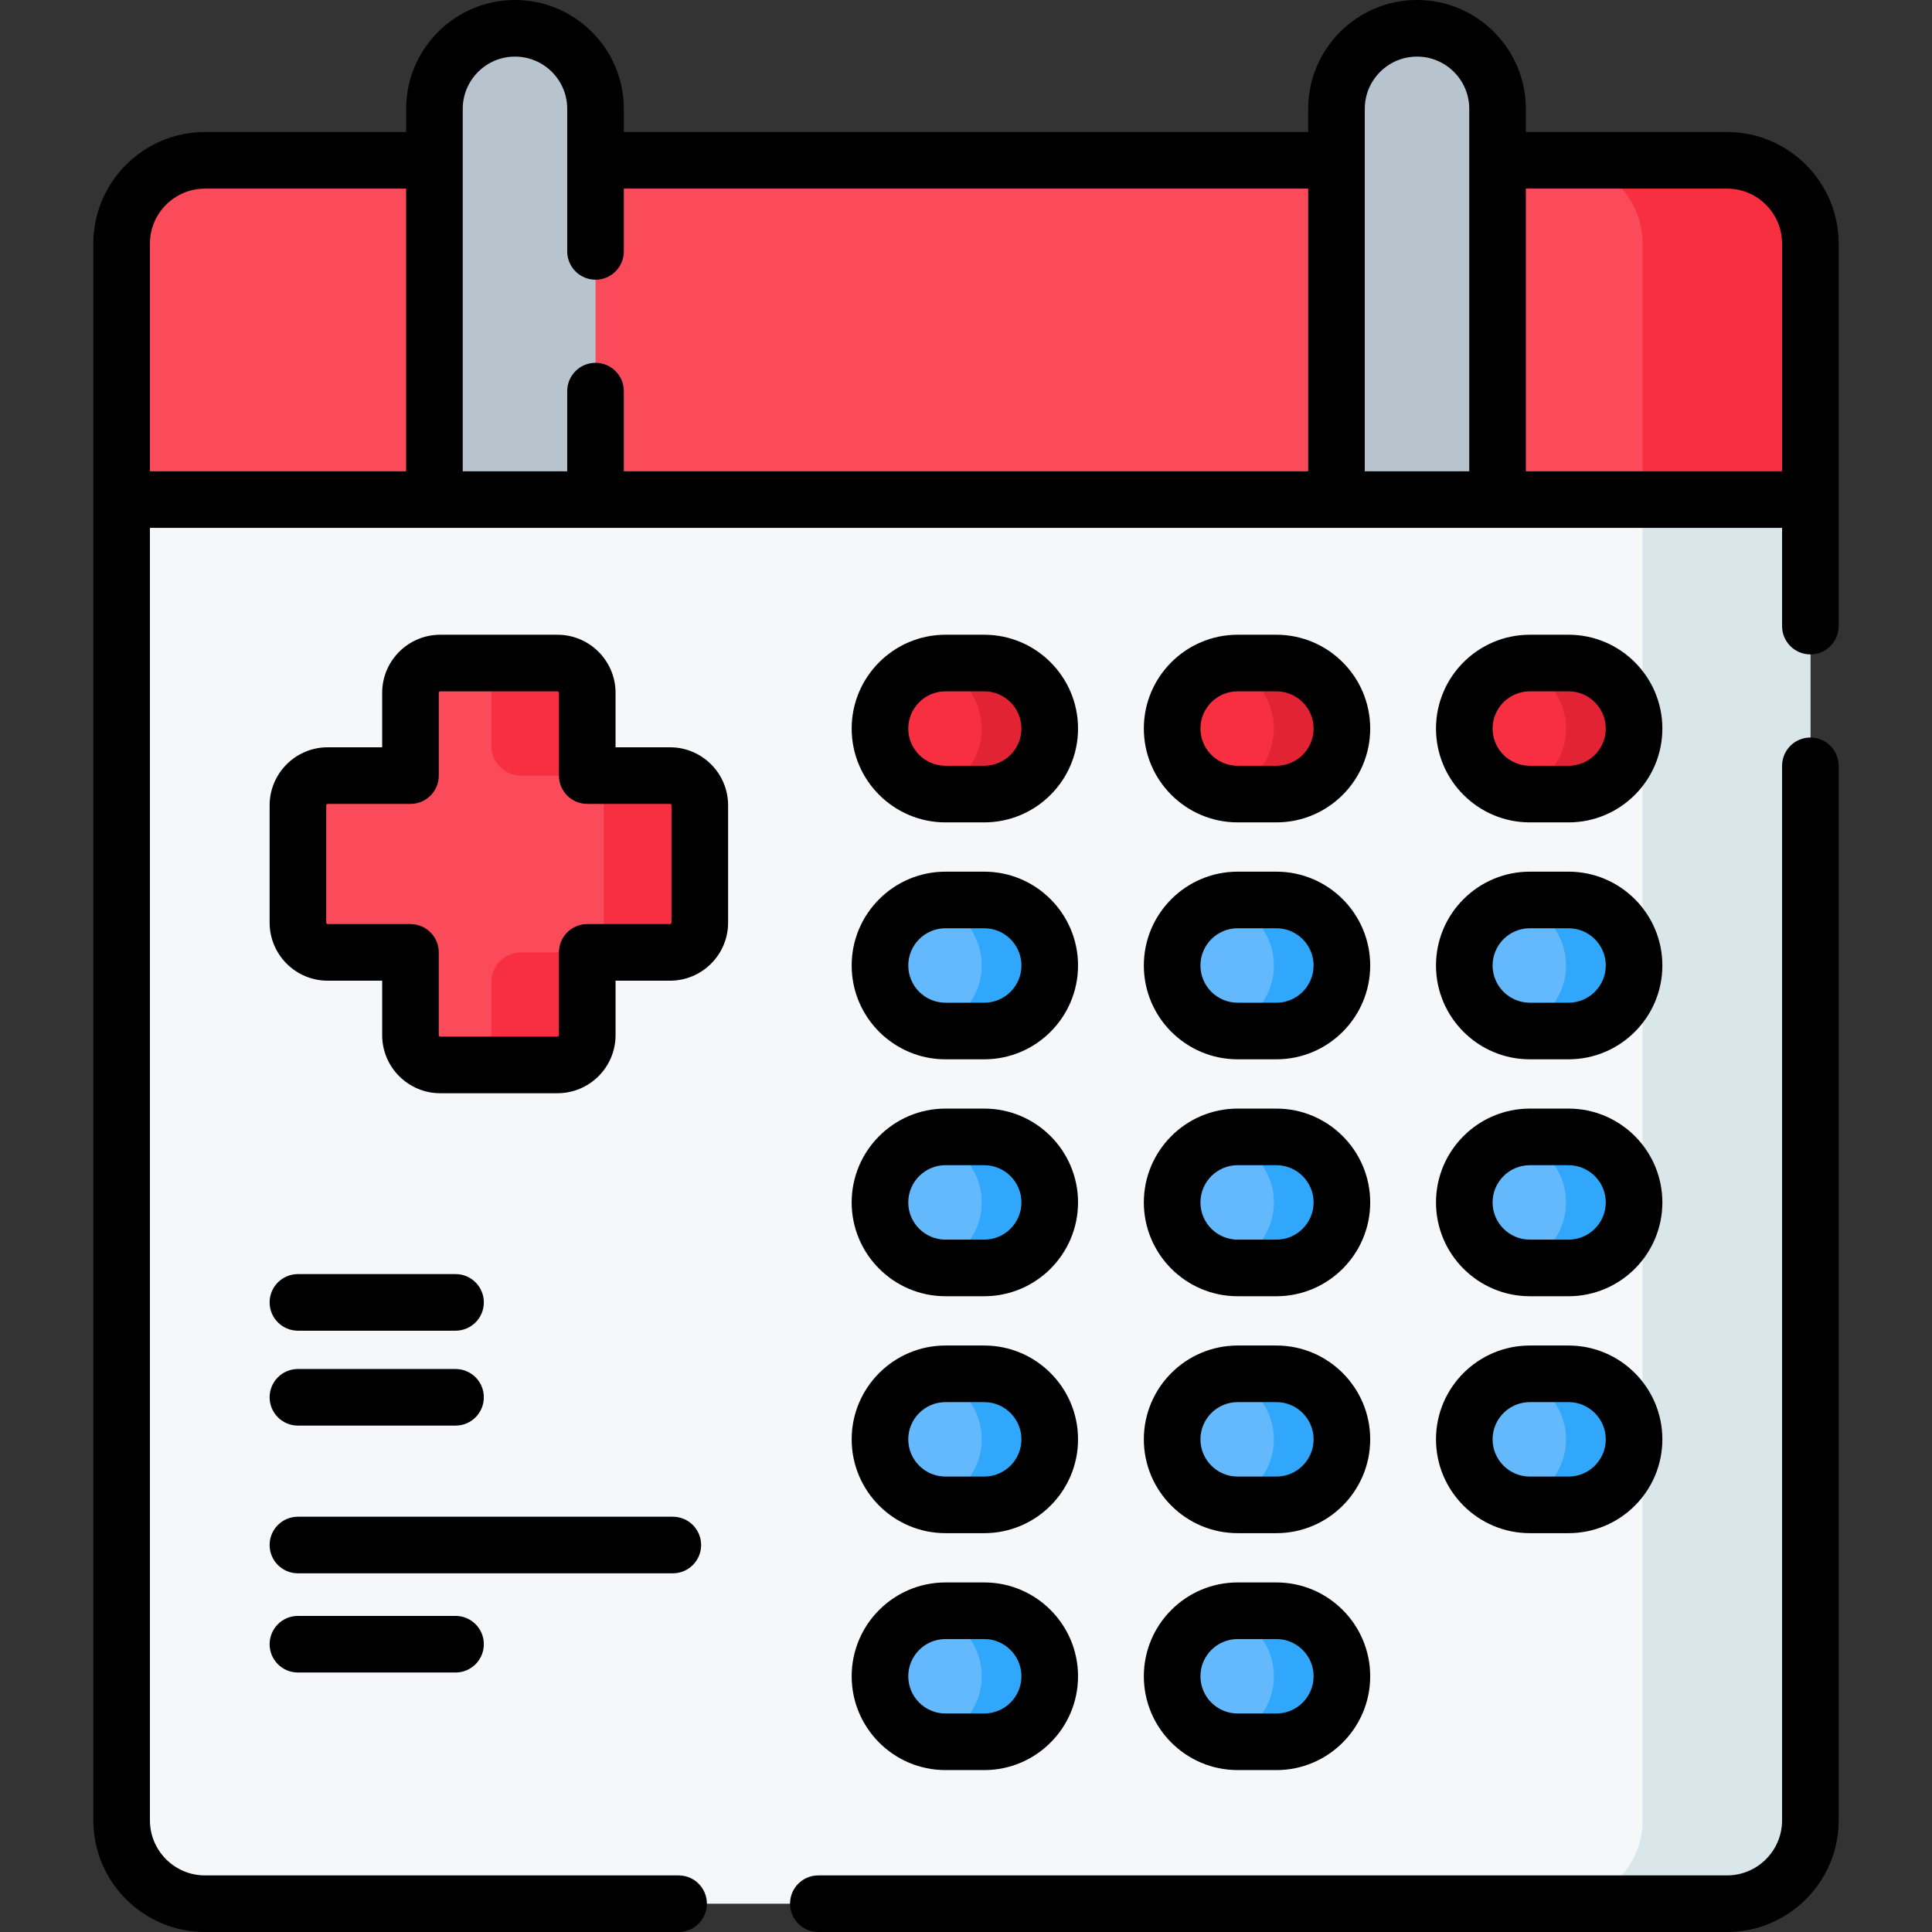 <svg id="Capa_1" enable-background="new 0 0 512 512" height="512" viewBox="0 0 512 512" width="512" xmlns="http://www.w3.org/2000/svg"><rect x="0" y="0" width="512" height="512" fill="#333333" stroke="none"/><g><g><g><path d="m457.683 504.5h-403.366c-12.197 0-22.085-9.888-22.085-22.085v-417.847c0-12.197 9.888-22.085 22.085-22.085h403.366c12.197 0 22.085 9.888 22.085 22.085v417.847c0 12.197-9.888 22.085-22.085 22.085z" fill="#f5f7f8"/><path d="m479.77 64.57v417.85c0 12.19-9.89 22.08-22.09 22.08h-44.45c12.19 0 22.08-9.89 22.08-22.08v-417.85c0-12.2-9.89-22.09-22.08-22.09h44.45c12.2 0 22.09 9.89 22.09 22.09z" fill="#d9e7eb"/><path d="m479.77 64.57v67.83h-447.54v-67.83c0-12.2 9.89-22.09 22.09-22.09h403.36c12.2 0 22.09 9.89 22.09 22.09z" fill="#fb4a59"/><path d="m479.77 64.57v67.83h-44.46v-67.83c0-12.2-9.89-22.09-22.08-22.09h44.45c12.2 0 22.09 9.89 22.09 22.09z" fill="#f82f40"/><g fill="#b7c4ce"><path d="m157.82 132.396h-42.687v-103.552c0-11.788 9.556-21.344 21.344-21.344 11.788 0 21.344 9.556 21.344 21.344v103.552z"/><path d="m396.868 132.396h-42.688v-103.552c0-11.788 9.556-21.344 21.344-21.344 11.788 0 21.344 9.556 21.344 21.344z"/></g></g><g><g><g><path d="m177.562 205.541h-21.934v-21.934c0-4.358-3.533-7.892-7.892-7.892h-31.067c-4.358 0-7.892 3.533-7.892 7.892v21.934h-21.934c-4.358 0-7.892 3.533-7.892 7.892v31.067c0 4.358 3.533 7.892 7.892 7.892h21.934v21.934c0 4.358 3.533 7.892 7.892 7.892h31.067c4.358 0 7.892-3.533 7.892-7.892v-21.934h21.934c4.358 0 7.892-3.533 7.892-7.892v-31.067c-.001-4.359-3.534-7.892-7.892-7.892z" fill="#fb4a59"/><path d="m185.448 213.433v31.07c0 4.358-3.533 7.892-7.892 7.892h-21.927v21.927c0 4.363-3.54 7.892-7.892 7.892h-25.422c4.352 0 7.892-3.529 7.892-7.892v-14.036c0-4.358 3.533-7.892 7.892-7.892h14.036c4.358 0 7.892-3.533 7.892-7.892v-31.07c0-4.358-3.533-7.892-7.892-7.892h-14.036c-4.358 0-7.892-3.533-7.892-7.892v-14.047c0-4.352-3.54-7.892-7.892-7.892h25.422c4.358 0 7.892 3.533 7.892 7.892v21.938h21.927c4.358.002 7.892 3.536 7.892 7.894z" fill="#f82f40"/></g><g><g><g><path d="m260.828 210.44h-10.264c-9.59 0-17.364-7.774-17.364-17.364 0-9.59 7.774-17.364 17.364-17.364h10.264c9.59 0 17.364 7.774 17.364 17.364 0 9.59-7.774 17.364-17.364 17.364z" fill="#f82f40"/><path d="m278.196 193.075c0 4.791-1.946 9.141-5.084 12.279-3.139 3.139-7.489 5.084-12.279 5.084h-10.27c-1.34 0-2.634-.147-3.882-.44 3.23-.734 6.121-2.377 8.388-4.644 3.148-3.139 5.094-7.489 5.094-12.279 0-8.25-5.763-15.161-13.482-16.923 1.248-.294 2.542-.441 3.882-.441h10.27c9.59 0 17.363 7.774 17.363 17.364z" fill="#e22334"/></g><g><path d="m260.828 273.228h-10.264c-9.59 0-17.364-7.774-17.364-17.364 0-9.59 7.774-17.364 17.364-17.364h10.264c9.59 0 17.364 7.774 17.364 17.364 0 9.59-7.774 17.364-17.364 17.364z" fill="#64b9fc"/><path d="m278.196 255.863c0 4.791-1.946 9.141-5.084 12.279-3.139 3.139-7.489 5.084-12.279 5.084h-10.27c-1.34 0-2.634-.147-3.882-.44 3.23-.734 6.121-2.377 8.388-4.644 3.148-3.139 5.094-7.489 5.094-12.279 0-8.25-5.763-15.161-13.482-16.923 1.248-.294 2.542-.441 3.882-.441h10.27c9.59.001 17.363 7.774 17.363 17.364z" fill="#31a7fb"/></g><g><path d="m260.828 336.016h-10.264c-9.59 0-17.364-7.774-17.364-17.364 0-9.59 7.774-17.364 17.364-17.364h10.264c9.59 0 17.364 7.774 17.364 17.364 0 9.59-7.774 17.364-17.364 17.364z" fill="#64b9fc"/><path d="m278.196 318.651c0 4.791-1.946 9.141-5.084 12.279-3.139 3.139-7.489 5.084-12.279 5.084h-10.27c-1.34 0-2.634-.147-3.882-.44 3.23-.734 6.121-2.377 8.388-4.644 3.148-3.139 5.094-7.489 5.094-12.279 0-8.25-5.763-15.161-13.482-16.923 1.248-.294 2.542-.441 3.882-.441h10.27c9.59.001 17.363 7.774 17.363 17.364z" fill="#31a7fb"/></g><g><path d="m260.828 398.804h-10.264c-9.59 0-17.364-7.774-17.364-17.364 0-9.59 7.774-17.364 17.364-17.364h10.264c9.59 0 17.364 7.774 17.364 17.364 0 9.59-7.774 17.364-17.364 17.364z" fill="#64b9fc"/><path d="m278.196 381.439c0 4.791-1.946 9.141-5.084 12.279-3.139 3.139-7.489 5.084-12.279 5.084h-10.27c-1.34 0-2.634-.147-3.882-.44 3.23-.734 6.121-2.377 8.388-4.644 3.148-3.139 5.094-7.489 5.094-12.279 0-8.25-5.763-15.161-13.482-16.923 1.248-.294 2.542-.441 3.882-.441h10.27c9.59.001 17.363 7.774 17.363 17.364z" fill="#31a7fb"/></g><g><path d="m260.828 461.592h-10.264c-9.59 0-17.364-7.774-17.364-17.364 0-9.59 7.774-17.364 17.364-17.364h10.264c9.59 0 17.364 7.774 17.364 17.364 0 9.59-7.774 17.364-17.364 17.364z" fill="#64b9fc"/><path d="m278.196 444.228c0 4.791-1.946 9.141-5.084 12.279-3.139 3.139-7.489 5.084-12.279 5.084h-10.27c-1.34 0-2.634-.147-3.882-.44 3.23-.734 6.121-2.377 8.388-4.644 3.148-3.139 5.094-7.489 5.094-12.279 0-8.25-5.763-15.161-13.482-16.923 1.248-.294 2.542-.441 3.882-.441h10.27c9.59 0 17.363 7.773 17.363 17.364z" fill="#31a7fb"/></g></g><g><g><path d="m338.255 210.44h-10.264c-9.59 0-17.364-7.774-17.364-17.364 0-9.59 7.774-17.364 17.364-17.364h10.264c9.59 0 17.364 7.774 17.364 17.364-.001 9.59-7.774 17.364-17.364 17.364z" fill="#f82f40"/><path d="m355.622 193.075c0 4.791-1.946 9.141-5.084 12.279-3.139 3.139-7.489 5.084-12.279 5.084h-10.27c-1.34 0-2.634-.147-3.882-.44 3.23-.734 6.121-2.377 8.388-4.644 3.148-3.139 5.094-7.489 5.094-12.279 0-8.25-5.763-15.161-13.482-16.923 1.248-.294 2.542-.441 3.882-.441h10.27c9.59 0 17.363 7.774 17.363 17.364z" fill="#e22334"/></g><g><path d="m338.255 273.228h-10.264c-9.59 0-17.364-7.774-17.364-17.364 0-9.59 7.774-17.364 17.364-17.364h10.264c9.59 0 17.364 7.774 17.364 17.364-.001 9.59-7.774 17.364-17.364 17.364z" fill="#64b9fc"/><path d="m355.622 255.863c0 4.791-1.946 9.141-5.084 12.279-3.139 3.139-7.489 5.084-12.279 5.084h-10.27c-1.34 0-2.634-.147-3.882-.44 3.23-.734 6.121-2.377 8.388-4.644 3.148-3.139 5.094-7.489 5.094-12.279 0-8.25-5.763-15.161-13.482-16.923 1.248-.294 2.542-.441 3.882-.441h10.27c9.59.001 17.363 7.774 17.363 17.364z" fill="#31a7fb"/></g><g><path d="m338.255 336.016h-10.264c-9.59 0-17.364-7.774-17.364-17.364 0-9.59 7.774-17.364 17.364-17.364h10.264c9.59 0 17.364 7.774 17.364 17.364-.001 9.59-7.774 17.364-17.364 17.364z" fill="#64b9fc"/><path d="m355.622 318.651c0 4.791-1.946 9.141-5.084 12.279-3.139 3.139-7.489 5.084-12.279 5.084h-10.27c-1.34 0-2.634-.147-3.882-.44 3.23-.734 6.121-2.377 8.388-4.644 3.148-3.139 5.094-7.489 5.094-12.279 0-8.25-5.763-15.161-13.482-16.923 1.248-.294 2.542-.441 3.882-.441h10.27c9.59.001 17.363 7.774 17.363 17.364z" fill="#31a7fb"/></g><g><path d="m338.255 398.804h-10.264c-9.59 0-17.364-7.774-17.364-17.364 0-9.59 7.774-17.364 17.364-17.364h10.264c9.59 0 17.364 7.774 17.364 17.364-.001 9.59-7.774 17.364-17.364 17.364z" fill="#64b9fc"/><path d="m355.622 381.439c0 4.791-1.946 9.141-5.084 12.279-3.139 3.139-7.489 5.084-12.279 5.084h-10.27c-1.34 0-2.634-.147-3.882-.44 3.23-.734 6.121-2.377 8.388-4.644 3.148-3.139 5.094-7.489 5.094-12.279 0-8.25-5.763-15.161-13.482-16.923 1.248-.294 2.542-.441 3.882-.441h10.27c9.59.001 17.363 7.774 17.363 17.364z" fill="#31a7fb"/></g><g><path d="m338.255 461.592h-10.264c-9.59 0-17.364-7.774-17.364-17.364 0-9.59 7.774-17.364 17.364-17.364h10.264c9.59 0 17.364 7.774 17.364 17.364-.001 9.59-7.774 17.364-17.364 17.364z" fill="#64b9fc"/><path d="m355.622 444.228c0 4.791-1.946 9.141-5.084 12.279-3.139 3.139-7.489 5.084-12.279 5.084h-10.27c-1.34 0-2.634-.147-3.882-.44 3.23-.734 6.121-2.377 8.388-4.644 3.148-3.139 5.094-7.489 5.094-12.279 0-8.25-5.763-15.161-13.482-16.923 1.248-.294 2.542-.441 3.882-.441h10.27c9.59 0 17.363 7.773 17.363 17.364z" fill="#31a7fb"/></g></g><g><g><path d="m415.681 210.44h-10.264c-9.59 0-17.364-7.774-17.364-17.364 0-9.59 7.774-17.364 17.364-17.364h10.264c9.59 0 17.364 7.774 17.364 17.364 0 9.59-7.774 17.364-17.364 17.364z" fill="#f82f40"/><path d="m433.048 193.075c0 4.791-1.946 9.141-5.084 12.279-3.139 3.139-7.489 5.084-12.279 5.084h-10.27c-1.34 0-2.634-.147-3.882-.44 3.23-.734 6.121-2.377 8.388-4.644 3.148-3.139 5.094-7.489 5.094-12.279 0-8.25-5.763-15.161-13.482-16.923 1.248-.294 2.542-.441 3.882-.441h10.27c9.59 0 17.363 7.774 17.363 17.364z" fill="#e22334"/></g><g><path d="m415.681 273.228h-10.264c-9.59 0-17.364-7.774-17.364-17.364 0-9.59 7.774-17.364 17.364-17.364h10.264c9.59 0 17.364 7.774 17.364 17.364 0 9.59-7.774 17.364-17.364 17.364z" fill="#64b9fc"/><path d="m433.048 255.863c0 4.791-1.946 9.141-5.084 12.279-3.139 3.139-7.489 5.084-12.279 5.084h-10.27c-1.34 0-2.634-.147-3.882-.44 3.23-.734 6.121-2.377 8.388-4.644 3.148-3.139 5.094-7.489 5.094-12.279 0-8.25-5.763-15.161-13.482-16.923 1.248-.294 2.542-.441 3.882-.441h10.27c9.59.001 17.363 7.774 17.363 17.364z" fill="#31a7fb"/></g><g><path d="m415.681 336.016h-10.264c-9.59 0-17.364-7.774-17.364-17.364 0-9.59 7.774-17.364 17.364-17.364h10.264c9.59 0 17.364 7.774 17.364 17.364 0 9.59-7.774 17.364-17.364 17.364z" fill="#64b9fc"/><path d="m433.048 318.651c0 4.791-1.946 9.141-5.084 12.279-3.139 3.139-7.489 5.084-12.279 5.084h-10.27c-1.34 0-2.634-.147-3.882-.44 3.23-.734 6.121-2.377 8.388-4.644 3.148-3.139 5.094-7.489 5.094-12.279 0-8.25-5.763-15.161-13.482-16.923 1.248-.294 2.542-.441 3.882-.441h10.27c9.59.001 17.363 7.774 17.363 17.364z" fill="#31a7fb"/></g><g><path d="m415.681 398.804h-10.264c-9.59 0-17.364-7.774-17.364-17.364 0-9.59 7.774-17.364 17.364-17.364h10.264c9.59 0 17.364 7.774 17.364 17.364 0 9.59-7.774 17.364-17.364 17.364z" fill="#64b9fc"/><path d="m433.048 381.439c0 4.791-1.946 9.141-5.084 12.279-3.139 3.139-7.489 5.084-12.279 5.084h-10.27c-1.34 0-2.634-.147-3.882-.44 3.23-.734 6.121-2.377 8.388-4.644 3.148-3.139 5.094-7.489 5.094-12.279 0-8.25-5.763-15.161-13.482-16.923 1.248-.294 2.542-.441 3.882-.441h10.27c9.59.001 17.363 7.774 17.363 17.364z" fill="#31a7fb"/></g></g></g></g></g></g><g><path d="m479.768 195.451c-4.143 0-7.5 3.358-7.5 7.5v279.464c0 8.042-6.542 14.585-14.584 14.585h-240.819c-4.143 0-7.5 3.358-7.5 7.5s3.357 7.5 7.5 7.5h240.818c16.313 0 29.584-13.272 29.584-29.585v-279.464c.001-4.142-3.357-7.5-7.499-7.5z"/><path d="m457.684 34.984h-53.316v-6.14c-.001-15.905-12.939-28.844-28.844-28.844s-28.844 12.939-28.844 28.844v6.14h-181.361v-6.14c0-15.905-12.939-28.844-28.843-28.844s-28.843 12.939-28.843 28.844v6.14h-53.317c-16.313 0-29.584 13.271-29.584 29.584v417.847c0 16.313 13.271 29.585 29.584 29.585h125.521c4.143 0 7.5-3.358 7.5-7.5s-3.357-7.5-7.5-7.5h-125.521c-8.042 0-14.584-6.543-14.584-14.585v-342.519h432.535v26.028c0 4.142 3.357 7.5 7.5 7.5s7.5-3.358 7.5-7.5v-101.356c.001-16.313-13.271-29.584-29.583-29.584zm-417.952 29.584c0-8.042 6.542-14.584 14.584-14.584h53.316v74.913h-67.9zm82.901 60.328v-96.052c0-7.633 6.21-13.844 13.844-13.844 7.633 0 13.843 6.21 13.843 13.844v37.779c0 4.142 3.357 7.5 7.5 7.5s7.5-3.358 7.5-7.5v-16.639h181.361v74.913h-181.362v-21.247c0-4.142-3.357-7.5-7.5-7.5s-7.5 3.358-7.5 7.5v21.247h-27.686zm239.048 0v-96.052c0-7.633 6.21-13.844 13.844-13.844 7.633 0 13.843 6.21 13.843 13.844v96.053h-27.687zm42.686 0v-74.912h53.316c8.042 0 14.584 6.542 14.584 14.584v60.328z"/><path d="m177.562 198.041h-14.435v-14.434c0-8.487-6.904-15.392-15.392-15.392h-31.066c-8.487 0-15.392 6.905-15.392 15.392v14.434h-14.434c-8.487 0-15.392 6.905-15.392 15.392v31.067c0 8.487 6.904 15.392 15.392 15.392h14.435v14.434c0 8.487 6.904 15.392 15.392 15.392h31.066c8.487 0 15.392-6.905 15.392-15.392v-14.434h14.435c8.487 0 15.392-6.905 15.392-15.392v-31.067c-.002-8.487-6.906-15.392-15.393-15.392zm.391 46.459c0 .216-.176.392-.392.392h-21.935c-4.143 0-7.5 3.358-7.5 7.5v21.934c0 .216-.176.392-.392.392h-31.066c-.216 0-.392-.176-.392-.392v-21.934c0-4.142-3.357-7.5-7.5-7.5h-21.933c-.216 0-.392-.176-.392-.392v-31.067c0-.216.176-.392.392-.392h21.935c4.143 0 7.5-3.358 7.5-7.5v-21.934c0-.216.176-.392.392-.392h31.066c.216 0 .392.176.392.392v21.934c0 4.142 3.357 7.5 7.5 7.5h21.935c.216 0 .392.176.392.392v31.067z"/><path d="m250.565 217.94h10.263c13.71 0 24.864-11.154 24.864-24.864s-11.154-24.864-24.864-24.864h-10.263c-13.71 0-24.864 11.154-24.864 24.864s11.154 24.864 24.864 24.864zm0-34.728h10.263c5.439 0 9.864 4.425 9.864 9.864s-4.425 9.864-9.864 9.864h-10.263c-5.439 0-9.864-4.425-9.864-9.864s4.425-9.864 9.864-9.864z"/><path d="m250.565 280.728h10.263c13.71 0 24.864-11.154 24.864-24.864s-11.154-24.864-24.864-24.864h-10.263c-13.71 0-24.864 11.154-24.864 24.864s11.154 24.864 24.864 24.864zm0-34.728h10.263c5.439 0 9.864 4.425 9.864 9.864s-4.425 9.864-9.864 9.864h-10.263c-5.439 0-9.864-4.425-9.864-9.864s4.425-9.864 9.864-9.864z"/><path d="m250.565 343.516h10.263c13.71 0 24.864-11.154 24.864-24.864s-11.154-24.864-24.864-24.864h-10.263c-13.71 0-24.864 11.154-24.864 24.864s11.154 24.864 24.864 24.864zm0-34.727h10.263c5.439 0 9.864 4.425 9.864 9.864s-4.425 9.864-9.864 9.864h-10.263c-5.439 0-9.864-4.425-9.864-9.864s4.425-9.864 9.864-9.864z"/><path d="m250.565 406.304h10.263c13.71 0 24.864-11.154 24.864-24.864s-11.154-24.864-24.864-24.864h-10.263c-13.71 0-24.864 11.154-24.864 24.864s11.154 24.864 24.864 24.864zm0-34.727h10.263c5.439 0 9.864 4.425 9.864 9.864s-4.425 9.864-9.864 9.864h-10.263c-5.439 0-9.864-4.425-9.864-9.864s4.425-9.864 9.864-9.864z"/><path d="m250.565 469.092h10.263c13.71 0 24.864-11.154 24.864-24.864s-11.154-24.864-24.864-24.864h-10.263c-13.71 0-24.864 11.154-24.864 24.864s11.154 24.864 24.864 24.864zm0-34.727h10.263c5.439 0 9.864 4.425 9.864 9.864s-4.425 9.864-9.864 9.864h-10.263c-5.439 0-9.864-4.425-9.864-9.864s4.425-9.864 9.864-9.864z"/><path d="m327.991 217.94h10.264c13.71 0 24.863-11.154 24.863-24.864s-11.153-24.864-24.863-24.864h-10.264c-13.71 0-24.863 11.154-24.863 24.864s11.153 24.864 24.863 24.864zm0-34.728h10.264c5.438 0 9.863 4.425 9.863 9.864s-4.425 9.864-9.863 9.864h-10.264c-5.438 0-9.863-4.425-9.863-9.864s4.425-9.864 9.863-9.864z"/><path d="m327.991 280.728h10.264c13.71 0 24.863-11.154 24.863-24.864s-11.153-24.864-24.863-24.864h-10.264c-13.71 0-24.863 11.154-24.863 24.864s11.153 24.864 24.863 24.864zm0-34.728h10.264c5.438 0 9.863 4.425 9.863 9.864s-4.425 9.864-9.863 9.864h-10.264c-5.438 0-9.863-4.425-9.863-9.864s4.425-9.864 9.863-9.864z"/><path d="m327.991 343.516h10.264c13.71 0 24.863-11.154 24.863-24.864s-11.153-24.864-24.863-24.864h-10.264c-13.71 0-24.863 11.154-24.863 24.864s11.153 24.864 24.863 24.864zm0-34.727h10.264c5.438 0 9.863 4.425 9.863 9.864s-4.425 9.864-9.863 9.864h-10.264c-5.438 0-9.863-4.425-9.863-9.864s4.425-9.864 9.863-9.864z"/><path d="m327.991 406.304h10.264c13.71 0 24.863-11.154 24.863-24.864s-11.153-24.864-24.863-24.864h-10.264c-13.71 0-24.863 11.154-24.863 24.864s11.153 24.864 24.863 24.864zm0-34.727h10.264c5.438 0 9.863 4.425 9.863 9.864s-4.425 9.864-9.863 9.864h-10.264c-5.438 0-9.863-4.425-9.863-9.864s4.425-9.864 9.863-9.864z"/><path d="m327.991 469.092h10.264c13.71 0 24.863-11.154 24.863-24.864s-11.153-24.864-24.863-24.864h-10.264c-13.71 0-24.863 11.154-24.863 24.864s11.153 24.864 24.863 24.864zm0-34.727h10.264c5.438 0 9.863 4.425 9.863 9.864s-4.425 9.864-9.863 9.864h-10.264c-5.438 0-9.863-4.425-9.863-9.864s4.425-9.864 9.863-9.864z"/><path d="m405.418 217.94h10.264c13.71 0 24.863-11.154 24.863-24.864s-11.153-24.864-24.863-24.864h-10.264c-13.71 0-24.864 11.154-24.864 24.864s11.154 24.864 24.864 24.864zm0-34.728h10.264c5.438 0 9.863 4.425 9.863 9.864s-4.425 9.864-9.863 9.864h-10.264c-5.439 0-9.864-4.425-9.864-9.864s4.425-9.864 9.864-9.864z"/><path d="m405.418 280.728h10.264c13.71 0 24.863-11.154 24.863-24.864s-11.153-24.864-24.863-24.864h-10.264c-13.71 0-24.864 11.154-24.864 24.864s11.154 24.864 24.864 24.864zm0-34.728h10.264c5.438 0 9.863 4.425 9.863 9.864s-4.425 9.864-9.863 9.864h-10.264c-5.439 0-9.864-4.425-9.864-9.864s4.425-9.864 9.864-9.864z"/><path d="m405.418 343.516h10.264c13.71 0 24.863-11.154 24.863-24.864s-11.153-24.864-24.863-24.864h-10.264c-13.71 0-24.864 11.154-24.864 24.864s11.154 24.864 24.864 24.864zm0-34.727h10.264c5.438 0 9.863 4.425 9.863 9.864s-4.425 9.864-9.863 9.864h-10.264c-5.439 0-9.864-4.425-9.864-9.864s4.425-9.864 9.864-9.864z"/><path d="m405.418 406.304h10.264c13.71 0 24.863-11.154 24.863-24.864s-11.153-24.864-24.863-24.864h-10.264c-13.71 0-24.864 11.154-24.864 24.864s11.154 24.864 24.864 24.864zm0-34.727h10.264c5.438 0 9.863 4.425 9.863 9.864s-4.425 9.864-9.863 9.864h-10.264c-5.439 0-9.864-4.425-9.864-9.864s4.425-9.864 9.864-9.864z"/><path d="m78.951 428.233c-4.143 0-7.5 3.358-7.5 7.5s3.357 7.5 7.5 7.5h41.771c4.143 0 7.5-3.358 7.5-7.5s-3.357-7.5-7.5-7.5z"/><path d="m185.806 409.446c0-4.142-3.357-7.5-7.5-7.5h-99.355c-4.143 0-7.5 3.358-7.5 7.5s3.357 7.5 7.5 7.5h99.354c4.143 0 7.501-3.358 7.501-7.5z"/><path d="m78.951 377.798h41.771c4.143 0 7.5-3.358 7.5-7.5s-3.357-7.5-7.5-7.5h-41.771c-4.143 0-7.5 3.358-7.5 7.5s3.358 7.5 7.5 7.5z"/><path d="m78.951 352.646h41.771c4.143 0 7.5-3.358 7.5-7.5s-3.357-7.5-7.5-7.5h-41.771c-4.143 0-7.5 3.358-7.5 7.5s3.358 7.5 7.5 7.5z"/></g></g></svg>